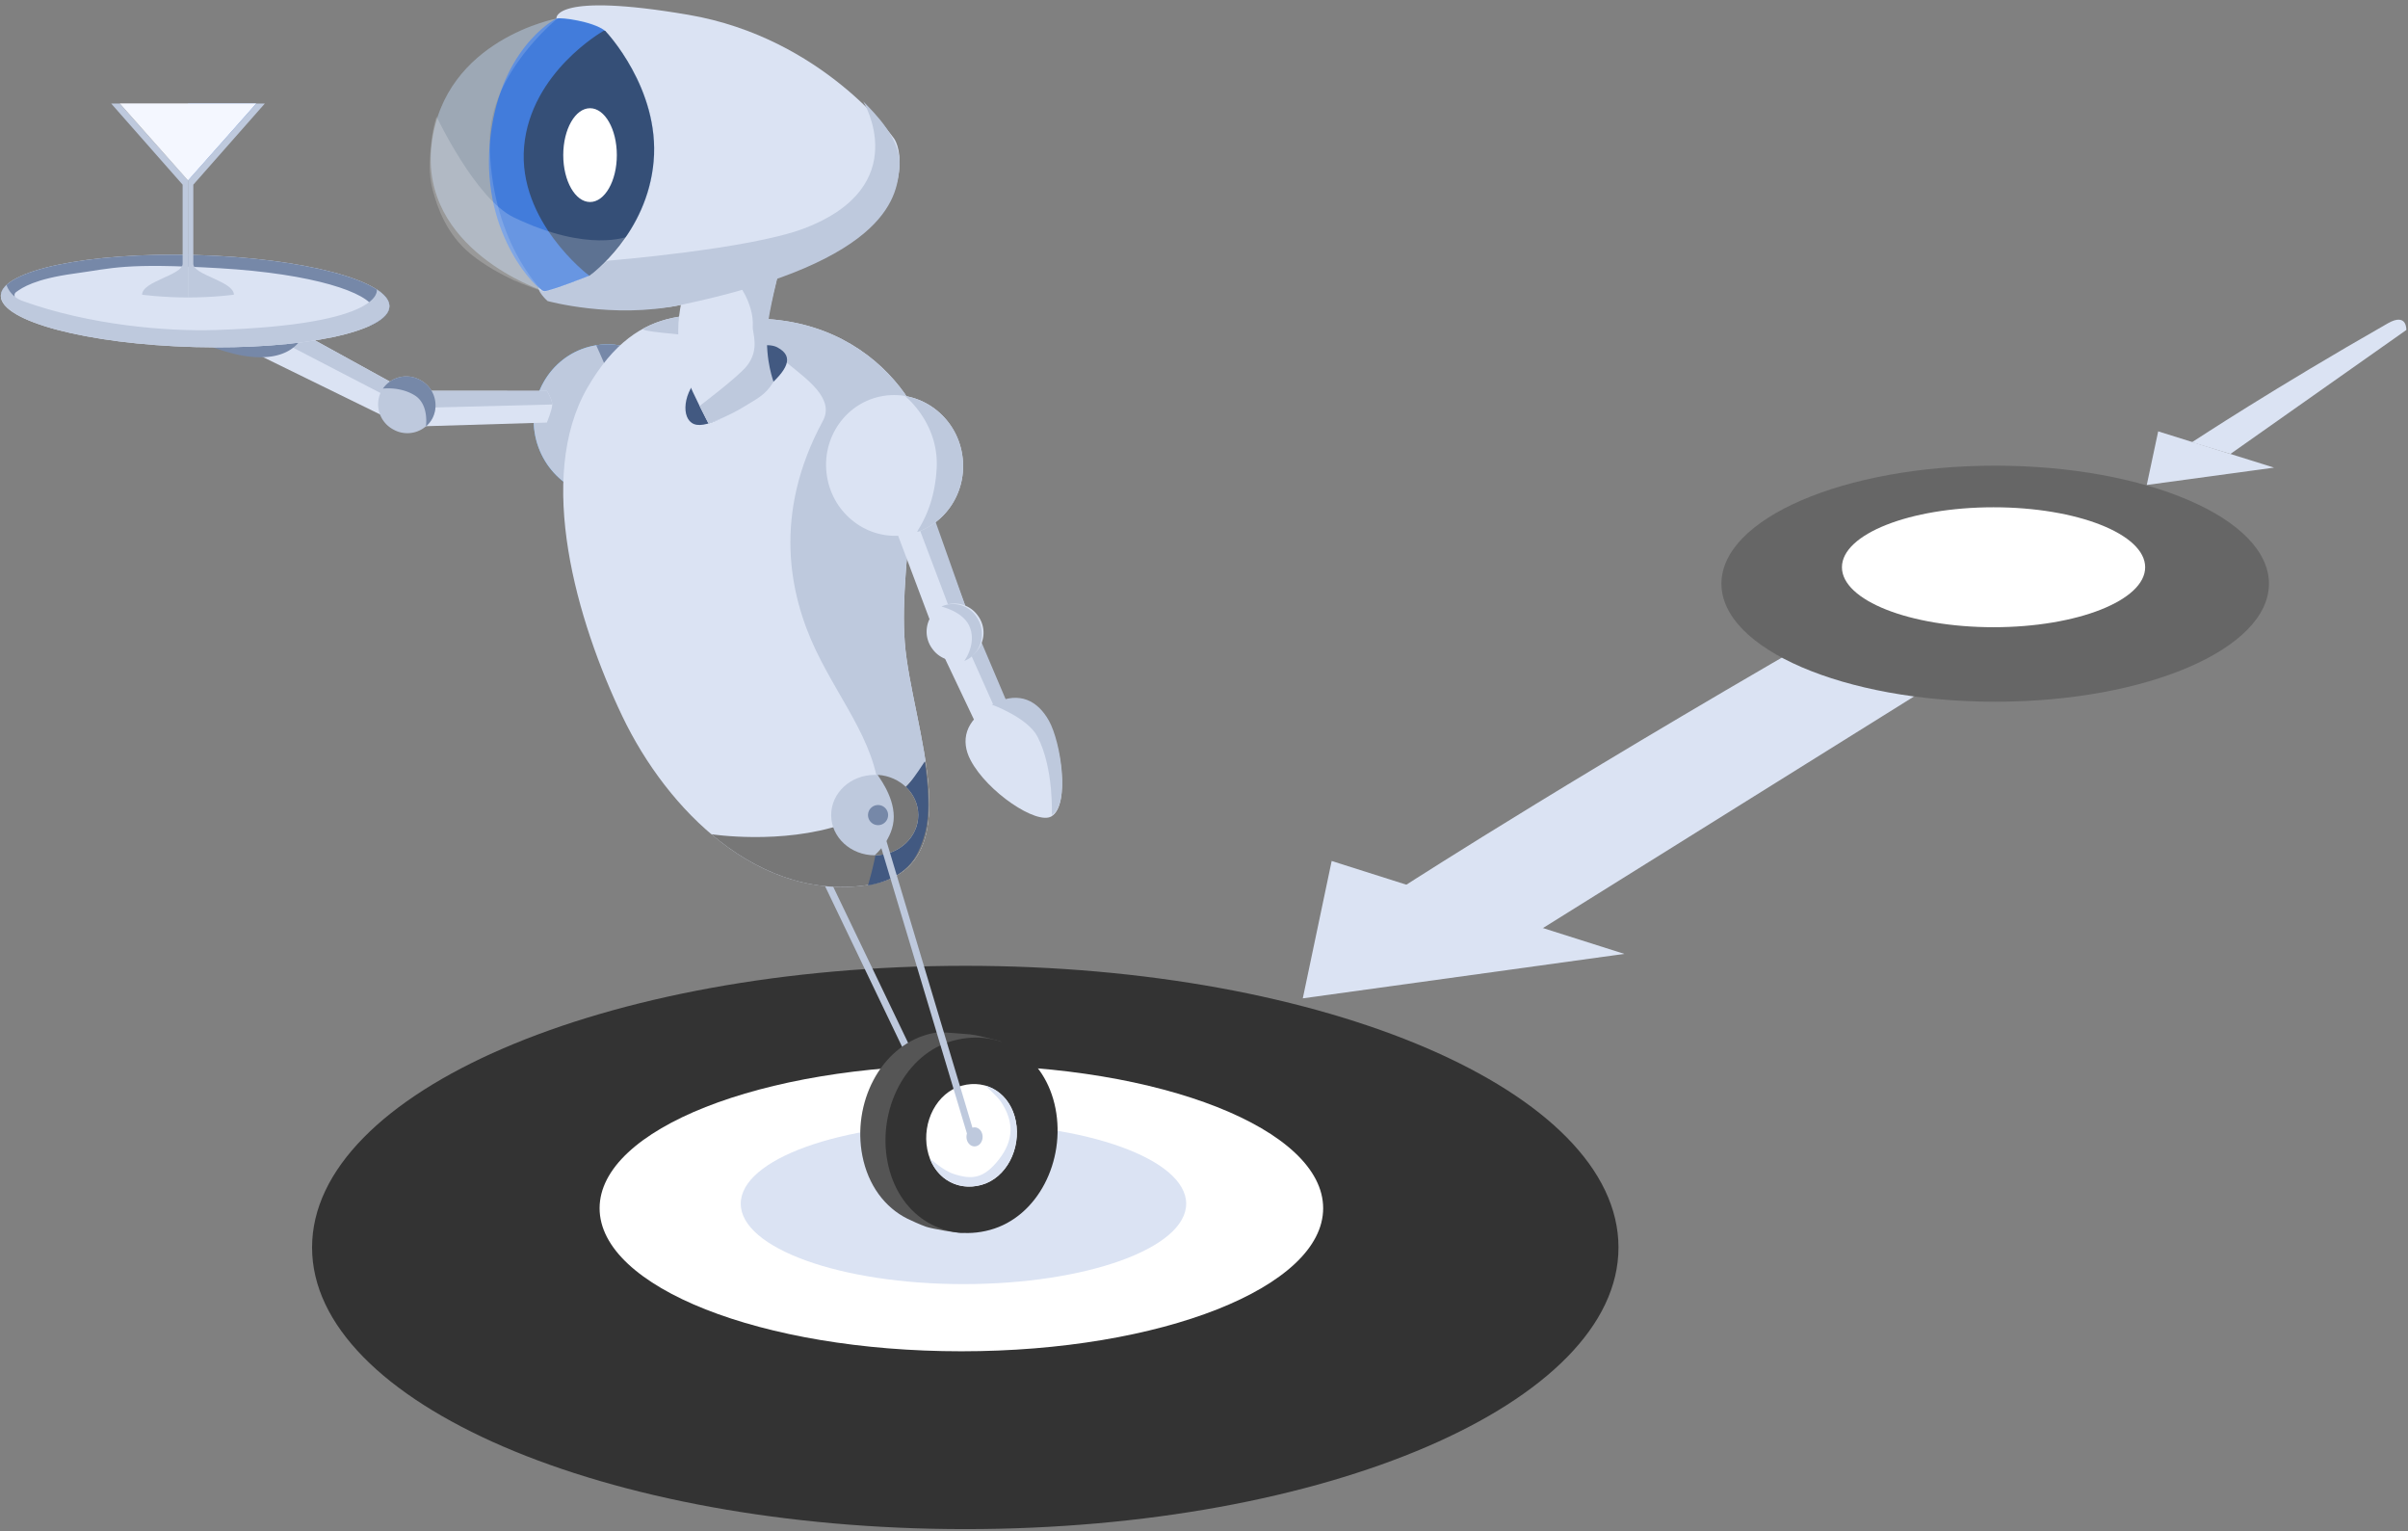 <svg xmlns="http://www.w3.org/2000/svg" width="719" height="457" fill="none"><rect width="100%" height="100%" fill="#808080" stroke="none"/><defs/><path fill="#333" fill-rule="evenodd" d="M288.22 456.43c107.72 0 195.04-37.64 195.04-84.07 0-46.43-87.32-84.07-195.04-84.07S93.18 325.93 93.18 372.36c0 46.43 87.32 84.07 195.04 84.07z" clip-rule="evenodd"/><path fill="#fff" fill-rule="evenodd" d="M287.05 403.35c59.66 0 108.03-19.12 108.03-42.7 0-23.59-48.37-42.7-108.03-42.7-59.66 0-108.02 19.11-108.02 42.7 0 23.58 48.36 42.7 108.02 42.7z" clip-rule="evenodd"/><path fill="#DBE3F3" fill-rule="evenodd" d="M419.11 264.6c3.98-2.53 54.78-35.28 140.39-84.1 14.55-8.3 45.5 6.5 45.5 6.5l-145.06 90.5-40.83-12.9zM287.68 383.3c36.72 0 66.5-10.75 66.5-24 0-13.26-29.78-24-66.5-24-36.73 0-66.5 10.74-66.5 24 0 13.25 29.77 24 66.5 24z" clip-rule="evenodd"/><path fill="#BEC9DD" fill-rule="evenodd" d="M235.18 241.24l46.09 96.05 1.9-.95-46.09-96.05-1.9.95z" clip-rule="evenodd"/><path fill="#6BB6FF" fill-rule="evenodd" d="M185.18 148.2c12.12-1.93 20.35-13.59 18.38-26.05-1.98-12.46-13.4-21-25.53-19.09-12.13 1.92-20.36 13.58-18.39 26.05 1.98 12.46 13.4 21 25.54 19.08z" clip-rule="evenodd"/><path fill="#BEC9DD" fill-rule="evenodd" d="M185.18 148.2c12.12-1.93 20.35-13.59 18.38-26.05-1.98-12.46-13.4-21-25.53-19.09-12.13 1.92-20.36 13.58-18.39 26.05 1.98 12.46 13.4 21 25.54 19.08z" clip-rule="evenodd"/><path fill="#7688A8" fill-rule="evenodd" d="M185.17 148.2c12.13-1.93 20.36-13.59 18.38-26.05-1.97-12.46-13.4-21-25.53-19.09 0 0 6.57 14.1 8.4 22.57 1.85 8.47-1.25 22.56-1.25 22.56z" clip-rule="evenodd"/><path fill="#DBE3F3" fill-rule="evenodd" d="M163.27 116.67l-36.16-.03v10.58l36.16-1.09s1.62-3.79 1.62-5.39c0-1.6-1.62-4.07-1.62-4.07z" clip-rule="evenodd"/><path fill="#BEC9DD" fill-rule="evenodd" d="M163.27 116.67l-36.16-.03v5.05l37.78-.95c0-1.6-1.62-4.07-1.62-4.07z" clip-rule="evenodd"/><path fill="#DBE3F3" fill-rule="evenodd" d="M76.65 105.67l38.55 18.87 3.64-9.3L86.2 97.28l-9.55 8.4z" clip-rule="evenodd"/><path fill="#BEC9DD" fill-rule="evenodd" d="M117.28 119.22l1.56-3.98L86.2 97.28l-4.16 3.66 35.24 18.28z" clip-rule="evenodd"/><path fill="#BEC9DD" fill-rule="evenodd" d="M129.03 125.01a8.52 8.52 0 00-3.48-11.53 8.52 8.52 0 00-11.63 3.16 8.52 8.52 0 003.48 11.54 8.52 8.52 0 0011.63-3.17z" clip-rule="evenodd"/><path fill="#7688A8" fill-rule="evenodd" d="M129.03 125.02a8.52 8.52 0 00-3.48-11.54 8.55 8.55 0 00-11.23 2.52s5.16-.7 9.52 2.02c4.37 2.72 3.33 9.27 3.33 9.27a8.2 8.2 0 001.86-2.28zM67.23 90.8s25.75 1.06 24.24 6.85c-1.5 5.78-6.74 10.07-17.44 8.75-10.7-1.3-30.15-10.74-29.68-14.54.47-3.8 22.88-1.05 22.88-1.05z" clip-rule="evenodd"/><path fill="#DBE3F3" fill-rule="evenodd" d="M58.17 103.6c32.04.85 58.05-4.6 58.1-12.2.04-7.58-25.89-14.43-57.93-15.29C26.31 75.25.3 80.71.25 88.3c-.05 7.59 25.89 14.44 57.92 15.3z" clip-rule="evenodd"/><path fill="#7688A8" fill-rule="evenodd" d="M65.5 80.06c28.47 1.66 44.49 7.37 46.11 12.02.88 2.5-3.27 6.24-.33 4.76 3.2-1.62 4.98-3.45 4.99-5.43.05-7.6-25.89-14.44-57.93-15.3C26.31 75.25.3 80.71.25 88.3c0 .67 3.05 2.69 4.32 2.23 1.03-.38-1.14-2.32.23-3.34 1.83-1.35 5.64-3.93 17.36-5.53 11.72-1.6 14.86-3.25 43.33-1.6z" clip-rule="evenodd"/><path fill="#BEC9DD" fill-rule="evenodd" d="M58.17 103.6c32.04.85 58.05-4.6 58.1-12.2 0-1.72-1.32-3.4-3.76-4.99 0 0 2.74 10.49-48.22 12.1-14.65.47-37.65-1.49-57.51-8.66-3.94-1.42-4.83-4.8-4.83-4.8s-.8.74-1.25 1.57c-.45.83-.45 1.68-.45 1.68-.05 7.59 25.89 14.44 57.92 15.3z" clip-rule="evenodd"/><path fill="#BEC9DD" fill-rule="evenodd" d="M56.13 88.8c-7.56 0-13.7-.83-13.7-.83 0-4.04 12.1-5.83 12.1-9.24v-23.6L33.19 30.9h2.55l20.4 22.96v34.93z" clip-rule="evenodd"/><path fill="#BEC9DD" fill-rule="evenodd" d="M56.12 88.8c7.64 0 13.71-.83 13.71-.83 0-4.04-12.11-5.83-12.11-9.24v-23.6L79.08 30.9h-2.55l-20.4 22.96v34.93z" clip-rule="evenodd"/><path fill="#87B2FD" fill-rule="evenodd" d="M76.53 30.9h-20.4v22.96l20.4-22.96z" clip-rule="evenodd"/><path fill="#F4F7FF" fill-rule="evenodd" d="M35.72 30.86h40.81l-20.4 23-20.4-23z" clip-rule="evenodd"/><path fill="#DBE3F3" fill-rule="evenodd" d="M229.31 95.25c19.5 1.31 33.03 11.26 40.85 22.25 7.82 11-1.94 49.04 0 74.26 1.94 25.22 20.87 67.62-11.28 72.44-32.14 4.81-59.5-22.06-73.06-50.4-13.56-28.33-26-71.1-10.42-98.08 15.6-26.98 34.4-21.78 53.91-20.47z" clip-rule="evenodd"/><path fill="#BEC9DD" fill-rule="evenodd" d="M229.31 95.25c19.5 1.31 33.03 11.26 40.85 22.25 7.82 11-1.94 49.04 0 74.26 1.94 25.22 20.86 67.62-11.28 72.44 0 0 3.87-14.72 3.87-23.52 0-17.59-11.29-30.15-19.12-46.52-7.95-16.61-12.98-40.73 2.06-68.5 3.67-6.75-4.94-12.56-10.68-17.33-.08-.06-4.51-2.82-27.84-7.9-3.46-.76-16.88-1.4-14.97-2.42 11.57-6.2 24.19-3.63 37.11-2.76z" clip-rule="evenodd"/><path fill="#425981" fill-rule="evenodd" d="M232.17 103.72c5.23 2.8 2.77 6.87-3.39 12.21-6.15 5.35-16.16 11.58-20.74 10.87-4.59-.7-4.58-8.65.48-13.99 5.06-5.34 18.43-11.9 23.65-9.1z" clip-rule="evenodd"/><path fill="#DBE3F3" fill-rule="evenodd" d="M232.72 80.44s-4.03 14.55-4.34 21.3c-.3 6.77 2.8 13.1 2.8 13.1s-4.83 4.05-9.23 6.93c-4.4 2.89-10.38 4.68-10.38 4.68s-4.89-9.33-6.25-13.1c-2.6-7.21-2.81-12.21-2.81-14.75 0-5.79 1.71-11.6 1.71-11.6l28.5-6.56z" clip-rule="evenodd"/><path fill="#BEC9DD" fill-rule="evenodd" d="M232.72 80.44s-3.3 12.92-3.63 18.12c-.6 9.5 1.97 15.26 1.85 15.45-2.47 4.02-4.98 5.02-9.12 7.58-4.14 2.56-10.25 4.86-10.25 4.86l-2.67-5.28s11.52-8.68 14.1-11.94c3.93-4.97 1.65-9.78 1.77-11.68.45-7.4-5.22-14.07-5.22-14.07l13.17-3.04z" clip-rule="evenodd"/><path fill="#DBE3F3" fill-rule="evenodd" d="M161.9 86.66s25.02 8.08 41.14 4.4c16.11-3.66 47.6-14.98 62.35-31.6 0 0 2.6-2.98 3.14-9.14s-1.56-8.96-1.56-8.96-21.19-30.05-61.41-36.94c-40.23-6.88-39.42 1-39.42 1" clip-rule="evenodd"/><path fill="#BEC9DD" fill-rule="evenodd" d="M161.9 86.66c-.13.1-.7-1.46-.8-1.36-1.29 1.24 2.38 4.55 2.38 4.55s19.45 5.41 39.56 1.22c63.86-13.33 64.86-33.54 65.55-41.44.7-7.9-7.51-15.96-10.84-19.35 0 0 15.42 25.32-17.67 37.91-16.29 6.2-58.44 9.61-58.44 9.61-5.9.96-12.07 3.61-19.74 8.86z" clip-rule="evenodd"/><path fill="#1255CC" fill-rule="evenodd" d="M175.93 82.29s-11.45 4.56-13.4 4.6c-1.97.02-18.72-16.49-16.3-44.01 2.4-27.53 18.73-36.92 20.02-37.34 1.3-.42 10.63.84 14.25 3.54 3.63 2.7-4.57 73.2-4.57 73.2z" clip-rule="evenodd"/><path fill="#00163D" fill-rule="evenodd" stroke="#00163D" stroke-width="1.24" d="M180.42 9.82s16 16.83 14.13 38.27c-1.87 21.44-18.59 33.43-18.59 33.43s-20.76-15.8-18.85-37.7c1.92-21.88 23.3-34 23.3-34z" clip-rule="evenodd"/><path fill="#B0D5FF" fill-rule="evenodd" d="M180.64 9.09s16.53 17.18 14.62 39.06C193.34 70.04 176 82.31 176 82.31s-5.66 2.21-8.99 3.36c-1.81.63-3.3 1.18-4.49 1.21-.27.01-.76-.23-.76-.23S125.08 74.44 128.88 43c3.8-31.43 37.65-37.54 37.65-37.54s1.33-.2 1.95-.13c3.1.33 5.45.88 6.94 1.26 2.67.7 5.22 2.5 5.22 2.5z" clip-rule="evenodd" opacity=".3"/><path fill="#DBE3F3" fill-rule="evenodd" d="M161.76 86.65S125.09 74.44 128.88 43c3.8-31.43 37.66-37.54 37.66-37.54s-20.32 16.22-20.32 36.48c0 29.71 15.54 44.7 15.54 44.7z" clip-rule="evenodd" opacity=".2"/><path fill="#fff" fill-rule="evenodd" d="M187.58 70.54c-1.15 1.48-2.85 3.6-5.85 6.96-1.48 1.66-5.98 4.94-5.98 4.94s-5.64 2.26-8.97 3.41c-3.33 1.16-4.53 1.23-4.53 1.23s-6.3-2.24-8.84-3.43c-6.41-3.01-10.58-5.91-13.1-8.02-6.95-5.8-9.68-13.52-11.12-18.95-1.26-4.79-.95-8.71-.47-13.63.47-4.92 1.64-8.24 1.64-8.24s11.63 24.59 23.05 30.08c22.34 10.74 34.17 5.65 34.17 5.65z" clip-rule="evenodd" opacity=".2"/><path fill="#DBE3F3" fill-rule="evenodd" d="M267.11 157.1l11.37 30.22 10.73-3.78-13.15-35.1-8.95 8.65z" clip-rule="evenodd"/><path fill="#BEC9DD" fill-rule="evenodd" d="M285.66 187.3l3.52-3.8-12.83-36.2-4.17 4.35 13.48 35.64z" clip-rule="evenodd"/><path fill="#DBE3F3" fill-rule="evenodd" d="M280.57 193.23l14.07 29.62 9.35-5.3-14.32-31.99-9.1 7.67z" clip-rule="evenodd"/><path fill="#BEC9DD" fill-rule="evenodd" d="M302.77 224.3l1.4-6.4-12.14-28.6h-4.85l11.4 25.53-4.48 6.35.35.7 5.24-4.52 3.08 6.93z" clip-rule="evenodd"/><path fill="#DBE3F3" fill-rule="evenodd" d="M295.86 210.83c7.84-4.23 13.67-1.5 17.24 4.8 3.57 6.28 6.48 24.69.86 28.05-4.38 2.62-19.19-7.3-24.17-16.8-2.98-5.68-1.76-11.82 6.07-16.05z" clip-rule="evenodd"/><path fill="#BEC9DD" fill-rule="evenodd" d="M296.18 210.33c.38-.2.75-.4 1.13-.58 7.17-3.38 12.55-.6 15.9 5.4 3.53 6.3 6.4 24.77.85 28.14 0 0 .65-13.86-4.27-23.4-2.95-5.69-13.61-9.56-13.61-9.56z" clip-rule="evenodd"/><path fill="#DBE3F3" fill-rule="evenodd" d="M270.4 159.7c11.16-1.77 18.73-12.5 16.91-23.97-1.81-11.46-12.33-19.33-23.49-17.56-11.15 1.77-18.72 12.5-16.9 23.96 1.8 11.47 12.33 19.33 23.48 17.56z" clip-rule="evenodd"/><path fill="#BEC9DD" fill-rule="evenodd" d="M274.05 158.76c9.1-3.28 14.87-12.86 13.26-23.03a20.98 20.98 0 00-17.12-17.54s10.22 8.03 9.49 21.57c-.73 13.55-6.8 19.42-5.63 19z" clip-rule="evenodd"/><path fill="#DBE3F3" fill-rule="evenodd" d="M290.24 195.7a8.52 8.52 0 001.73-11.94 8.52 8.52 0 00-11.88-2.04 8.52 8.52 0 00-1.72 11.92 8.52 8.52 0 0011.87 2.05z" clip-rule="evenodd"/><path fill="#BEC9DD" fill-rule="evenodd" d="M289.8 196.24c3.72-2.8 4.48-8.28 1.7-12.24a8.4 8.4 0 00-9.46-3.31s-1.07.33-.82.4c3.07.84 6.88 2.66 8.26 5.89 2.24 5.23-1.55 10.31-1.55 10.31.65-.26 1.28-.6 1.87-1.05z" clip-rule="evenodd"/><path fill="#777" fill-rule="evenodd" d="M276.36 227.3c2.69 17.9 1.62 34.03-17.48 36.9-17.37 2.6-33.34-4.05-46.5-15.19 0 0 20.85 3.25 39.33-2.98 18.48-6.22 24.65-18.74 24.65-18.74z" clip-rule="evenodd"/><path fill="#425981" fill-rule="evenodd" d="M276.13 227.3c.95 6.64 1.78 15.42 0 21.64-1.05 3.66-2.49 7.11-4.96 9.61-2.99 3.02-7.14 4.94-12 5.74 0 0 1.98-6.55 2.72-11.9.75-5.34.53-8.99.53-11.29 0 0 6.18-3.99 8.75-6.87 1.82-2.05 4.96-6.94 4.96-6.94z" clip-rule="evenodd"/><path fill="#fff" fill-rule="evenodd" d="M176.18 60.3c4.41 0 8-6.28 8-14 0-7.74-3.59-14-8-14-4.42 0-8 6.26-8 14 0 7.72 3.58 14 8 14z" clip-rule="evenodd"/><path fill="#BEC9DD" fill-rule="evenodd" d="M261.18 255.3c7.18 0 13-5.38 13-12 0-6.64-5.82-12-13-12s-13 5.36-13 12c0 6.62 5.82 12 13 12z" clip-rule="evenodd"/><path fill="#777777" fill-rule="evenodd" d="M261.18 255.3c7.18 0 13-5.39 13-12.02 0-6.35-5.33-11.55-12.08-11.99-.3-.02 4.77 5.89 4.77 12.52 0 6.64-5.7 11.48-5.7 11.48z" clip-rule="evenodd"/><path fill="#555" fill-rule="evenodd" d="M288.08 365.22c14.3-3.9 22.6-20.64 19.55-36.24-1.11-5.69-8.77-18.09-8.77-18.09s-5.89-1.77-9.27-2.14c-2-.21-8.08-.6-8.08-.6-.62.06-1.11-.1-1.73 0-.91.16-1.82.35-2.74.6-14.29 3.9-22.6 20.65-19.55 36.24 1.74 8.86 6.76 15.44 13.4 18.76.97.48 4 1.88 5.67 2.44 1.8.61 9.14 1.86 10.32 1.8 3.44-.16-2.31-1.81 1.2-2.77z" clip-rule="evenodd"/><path fill="#333" fill-rule="evenodd" d="M295.61 367.12c14.3-3.9 22.6-20.64 19.55-36.24-3.05-15.59-16.3-24.12-30.59-20.23-14.29 3.9-22.6 20.65-19.55 36.24 3.05 15.59 16.3 24.12 30.6 20.23z" clip-rule="evenodd"/><path fill="#fff" fill-rule="evenodd" d="M293 353.7c7.52-2.06 11.9-10.85 10.31-19.03-1.6-8.18-8.58-12.65-16.11-10.6-7.53 2.06-11.92 10.85-10.32 19.03 1.6 8.18 8.58 12.65 16.11 10.6z" clip-rule="evenodd"/><path fill="#DBE3F3" fill-rule="evenodd" d="M292.99 353.7c7.53-2.06 11.92-10.85 10.32-19.03-1.09-5.56-4.66-9.4-9.2-10.65 0 0 3.57 3.04 4.83 4.95 3.74 5.7 3.93 11.27-.73 17.19-4.43 5.63-7.95 6.09-13.6 4.21-2.98-.98-6.96-4.56-6.96-4.56 2.47 6.43 8.69 9.7 15.34 7.89z" clip-rule="evenodd"/><path fill="#BEC9DD" fill-rule="evenodd" d="M290.99 342.2c1.33 0 2.41-1.28 2.41-2.85 0-1.58-1.08-2.85-2.41-2.85-1.34 0-2.42 1.27-2.42 2.85 0 1.57 1.08 2.85 2.42 2.85z" clip-rule="evenodd"/><path fill="#BEC9DD" fill-rule="evenodd" d="M260.18 243.25l29.12 97.04 1.88-.95-29.12-97.05-1.88.96z" clip-rule="evenodd"/><path fill="#7688A8" fill-rule="evenodd" d="M262.18 246.3a3 3 0 100-6 3 3 0 000 6z" clip-rule="evenodd"/><path fill="#DBE3F3" fill-rule="evenodd" d="M389 298l8.62-41L485 284.73 389 298z" clip-rule="evenodd"/><path fill="#666" fill-rule="evenodd" d="M595.74 209.46c45.14 0 81.74-15.77 81.74-35.23 0-19.46-36.6-35.23-81.74-35.23-45.14 0-81.74 15.77-81.74 35.23 0 19.46 36.6 35.23 81.74 35.23z" clip-rule="evenodd"/><path fill="#fff" fill-rule="evenodd" d="M595.25 187.22c25 0 45.27-8.01 45.27-17.9 0-9.88-20.27-17.9-45.27-17.9-25 0-45.27 8.02-45.27 17.9 0 9.89 20.26 17.9 45.27 17.9z" clip-rule="evenodd"/><path fill="#DBE3F3" fill-rule="evenodd" d="M654.5 132c1.58-1 24.42-16.07 58.5-35.5 5.8-3.3 5.5 2 5.5 2l-52.52 37-11.48-3.5z" clip-rule="evenodd"/><path fill="#DBE3F3" fill-rule="evenodd" d="M641 144.76l3.41-16L679 139.58l-38 5.18z" clip-rule="evenodd"/></svg>
